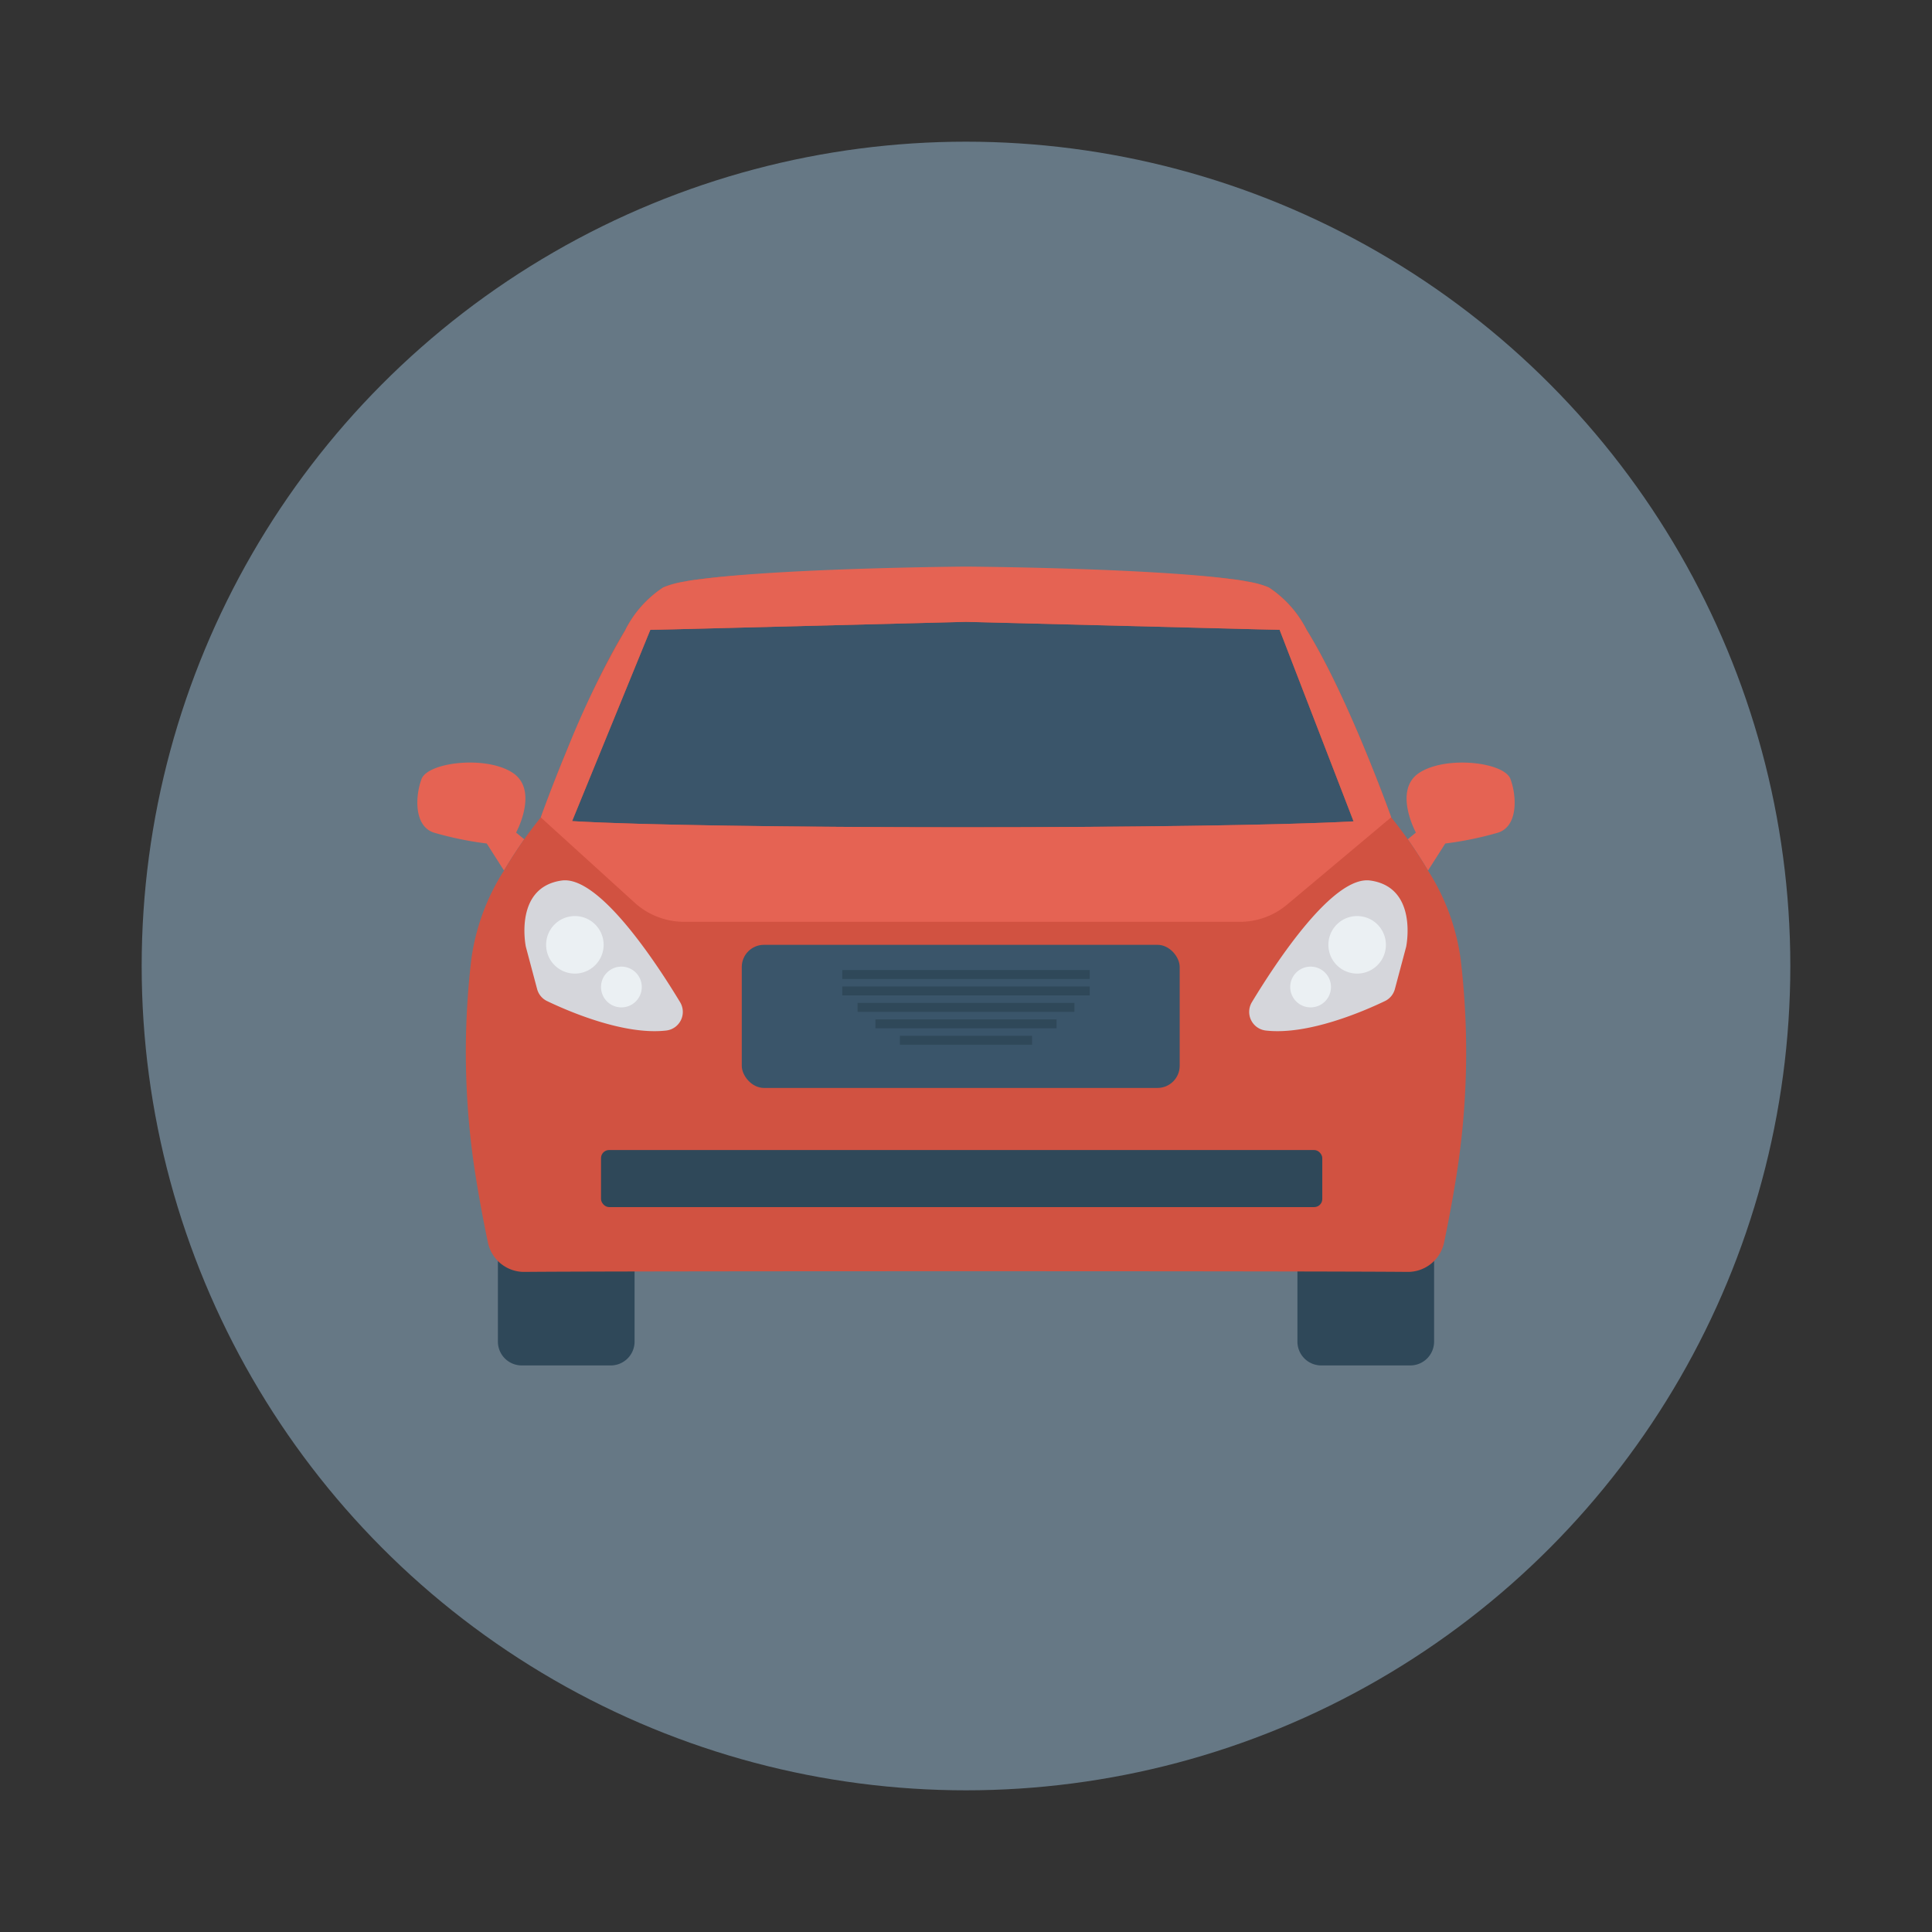 <?xml version="1.0" encoding="UTF-8"?>
<svg xmlns="http://www.w3.org/2000/svg" id="Layer_1" data-name="Layer 1" viewBox="0 0 150 150" width="512" height="512"><rect x="0" y="0" width="150" height="150" fill="#333333" stroke="none"/><defs><style>.cls-1{fill:#667885;}.cls-2{fill:#2f4859;}.cls-3{fill:#e56353;}.cls-4{fill:#d15241;}.cls-5{fill:#3a556a;}.cls-6{fill:#d5d6db;}.cls-7{fill:#ebf0f3;}</style></defs><circle class="cls-1" cx="75" cy="75" r="64"/><path class="cls-2" d="M111.343,97.59H100.732v6.573a1.849,1.849,0,0,0,1.849,1.849h6.913a1.849,1.849,0,0,0,1.849-1.849Z"/><path class="cls-2" d="M49.268,97.59H38.657v6.573a1.849,1.849,0,0,0,1.849,1.849h6.913a1.849,1.849,0,0,0,1.849-1.849Z"/><path class="cls-3" d="M116.33,64.64a26.293,26.293,0,0,1-4.12.85l-1.34,2.1c-.55-.93-1.1-1.76-1.57-2.43l.63-.52s-1.8-3.31.28-4.65,6.57-.82,7.06.49S117.88,64.12,116.33,64.64Z"/><path class="cls-3" d="M40.07,64.64l.63.52c-.47.67-1.02,1.5-1.57,2.43l-1.34-2.1a26.293,26.293,0,0,1-4.12-.85c-1.55-.52-1.43-2.86-.94-4.16s4.98-1.84,7.06-.49S40.07,64.64,40.07,64.64Z"/><path class="cls-4" d="M113.01,91.69c-.24,1.47-.53,3.05-.89,4.77a2.872,2.872,0,0,1-2.84,2.29c-6.95-.07-61.61-.07-68.56,0a2.872,2.872,0,0,1-2.84-2.29c-.36-1.72-.65-3.3-.89-4.77a61.2,61.2,0,0,1-.39-17.26,17.035,17.035,0,0,1,2.53-6.84c.55-.93,1.1-1.76,1.57-2.43.75-1.05,1.29-1.7,1.29-1.7s3.32-9.33,6.56-14.55a8.586,8.586,0,0,1,2.94-3.3C55.22,43.94,75,44.45,75,44.45s19.78-.51,23.51,1.16a8.586,8.586,0,0,1,2.94,3.3c3.24,5.22,6.56,14.55,6.56,14.55s.54.65,1.29,1.7c.47.67,1.02,1.5,1.57,2.43a17.035,17.035,0,0,1,2.53,6.84A61.2,61.2,0,0,1,113.01,91.69Z"/><path class="cls-5" d="M105.09,63.77c-11.14.62-50.38.61-60.67-.02L50.49,48.9l.5-.01,1.34-.03L75,48.28l22.67.58,1.34.03.34.01Z"/><path class="cls-3" d="M101.45,48.91a8.586,8.586,0,0,0-2.94-3.3,7.089,7.089,0,0,0-1.689-.461,11.932,11.932,0,0,0-1.191-.185C88.95,44.084,75,43.99,75,43.99s-13.95.1-20.63.98c-.43.05-.832.1-1.192.179a7.092,7.092,0,0,0-1.688.461,8.586,8.586,0,0,0-2.94,3.3h.01a68.64,68.64,0,0,0-4.5,9.23c-1.24,2.98-2.07,5.31-2.07,5.31l.07.08,7.22,6.56a5.722,5.722,0,0,0,3.83,1.48H96.26a5.681,5.681,0,0,0,3.66-1.33l8-6.71.094-.074S104.69,54.13,101.45,48.91ZM44.42,63.75h0L50.49,48.9l.5-.01,1.34-.03L75,48.28l22.67.58,1.34.03.34.01,5.742,14.87h0C93.95,64.39,54.71,64.38,44.42,63.75Z"/><path class="cls-6" d="M106.387,68.364c-2.876-.4-7.293,6.307-9.19,9.444a1.457,1.457,0,0,0,1.06,2.2c3.3.391,7.687-1.525,9.271-2.286a1.445,1.445,0,0,0,.771-.935l.876-3.285S110.133,68.887,106.387,68.364Z"/><path class="cls-6" d="M43.613,68.364c2.876-.4,7.293,6.307,9.189,9.444a1.456,1.456,0,0,1-1.059,2.2c-3.3.391-7.687-1.525-9.271-2.286a1.445,1.445,0,0,1-.771-.935L40.825,73.5S39.867,68.887,43.613,68.364Z"/><path class="cls-7" d="M105.368,71.123a2.233,2.233,0,1,0,2.233,2.233A2.233,2.233,0,0,0,105.368,71.123Z"/><path class="cls-7" d="M101.755,75.049a1.582,1.582,0,1,0,1.582,1.581A1.582,1.582,0,0,0,101.755,75.049Z"/><path class="cls-7" d="M44.632,71.123A2.233,2.233,0,1,1,42.4,73.356,2.233,2.233,0,0,1,44.632,71.123Z"/><path class="cls-7" d="M48.245,75.049a1.582,1.582,0,1,1-1.582,1.581A1.582,1.582,0,0,1,48.245,75.049Z"/><rect class="cls-5" x="57.591" y="73.356" width="34" height="11.111" rx="1.722"/><rect class="cls-2" x="65.395" y="75.312" width="19.21" height="0.693"/><rect class="cls-2" x="65.395" y="76.589" width="19.21" height="0.693"/><rect class="cls-2" x="66.581" y="77.866" width="16.838" height="0.693"/><rect class="cls-2" x="67.967" y="79.143" width="14.066" height="0.693"/><rect class="cls-2" x="69.869" y="80.42" width="10.261" height="0.693"/><rect class="cls-2" x="46.663" y="89.288" width="55.999" height="4.431" rx="0.627"/></svg>
